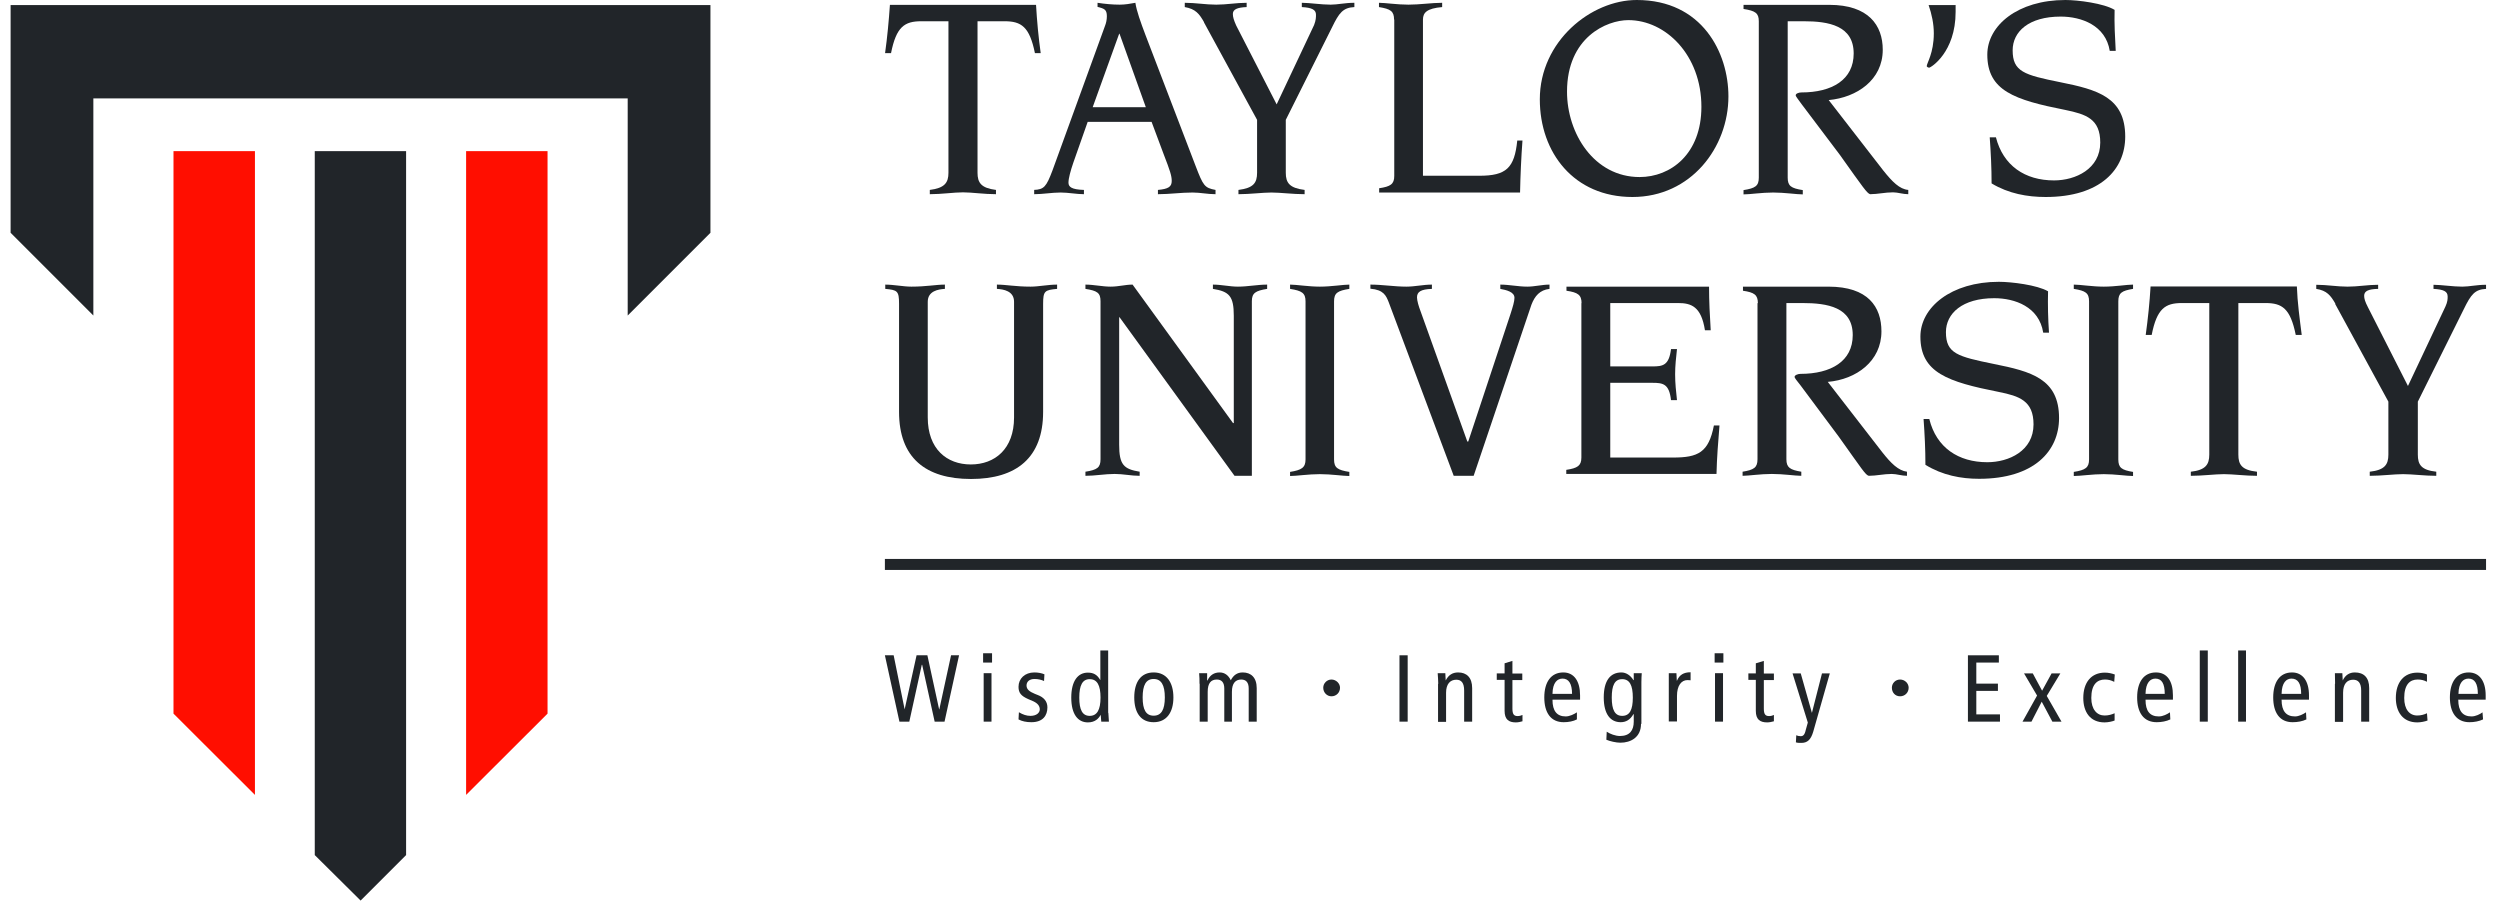 <svg width="219" height="80" viewBox="0 0 219 80" fill="none" xmlns="http://www.w3.org/2000/svg">
    <g clip-path="url(#clip0_1_937)">
    <path d="M22.333 69.633L15.198 62.514V13.241H22.333V69.633Z" fill="#FF0E00"/>
    <path d="M40.831 69.633L47.965 62.514V13.241H40.831V69.633Z" fill="#FF0E00"/>
    <path d="M171.312 0.425V1.045C171.312 4.588 169.141 5.927 168.994 5.927C168.896 5.927 168.782 5.845 168.782 5.796C168.782 5.535 169.402 4.653 169.402 2.923C169.402 2.09 169.222 1.241 168.945 0.441H171.296L171.312 0.425Z" fill="#212529"/>
    <path d="M217.778 48.963H77.516V49.927H217.778V48.963Z" fill="#212529"/>
    <path d="M77.516 57.404H78.284L79.247 62.139L80.292 57.404H81.239L82.267 62.139H82.284L83.312 57.404H84.014L82.741 63.216H81.876L80.782 58.237H80.749L79.655 63.216H78.79L77.516 57.404Z" fill="#212529"/>
    <path d="M86.904 58.041H86.12V57.225H86.904V58.041ZM86.169 58.971H86.855V63.216H86.169V58.971Z" fill="#212529"/>
    <path d="M89.271 62.4C89.598 62.596 89.924 62.71 90.267 62.71C90.806 62.71 91.084 62.433 91.084 62.139C91.084 61.845 90.904 61.617 90.529 61.437L90.071 61.241C89.451 60.963 89.222 60.702 89.222 60.163C89.222 59.445 89.778 58.906 90.61 58.906C90.953 58.906 91.263 58.972 91.492 59.069L91.459 59.657C91.247 59.559 90.953 59.478 90.626 59.478C90.169 59.478 89.924 59.723 89.924 60.049C89.924 60.392 90.186 60.588 90.659 60.784L90.904 60.882C91.427 61.078 91.753 61.437 91.753 61.959C91.753 62.678 91.361 63.265 90.349 63.265C89.908 63.265 89.516 63.184 89.222 63.02L89.255 62.4H89.271Z" fill="#212529"/>
    <path d="M97.092 62.449C97.092 62.694 97.141 62.971 97.141 63.216H96.471L96.422 62.612C96.243 62.955 95.916 63.282 95.296 63.282C94.431 63.282 93.843 62.58 93.843 61.11C93.843 59.641 94.431 58.922 95.296 58.922C95.786 58.922 96.112 59.102 96.374 59.559H96.39V56.98H97.076V62.449H97.092ZM95.459 59.494C94.822 59.494 94.545 60.033 94.545 61.11C94.545 62.188 94.822 62.71 95.459 62.71C96.096 62.71 96.406 62.188 96.406 61.11C96.406 60.033 96.112 59.494 95.459 59.494Z" fill="#212529"/>
    <path d="M101.059 58.906C102.186 58.906 102.79 59.772 102.79 61.094C102.79 62.416 102.186 63.265 101.059 63.265C99.933 63.265 99.361 62.433 99.361 61.094C99.361 59.755 99.933 58.906 101.059 58.906ZM101.059 62.694C101.729 62.694 102.039 62.172 102.039 61.094C102.039 60.016 101.729 59.478 101.059 59.478C100.39 59.478 100.096 60.016 100.096 61.094C100.096 62.172 100.39 62.694 101.059 62.694Z" fill="#212529"/>
    <path d="M105.076 59.886C105.076 59.592 105.076 59.265 105.043 58.972H105.745V59.608H105.778C105.99 59.135 106.365 58.906 106.839 58.906C107.28 58.906 107.606 59.151 107.818 59.592C108.047 59.151 108.373 58.906 108.863 58.906C109.582 58.906 110.088 59.347 110.088 60.278V63.217H109.386V60.31C109.386 59.772 109.141 59.527 108.733 59.527C108.243 59.527 107.916 59.837 107.916 60.604V63.217H107.247V60.31C107.247 59.772 107.002 59.527 106.594 59.527C106.088 59.527 105.794 59.837 105.794 60.604V63.217H105.092V59.902L105.076 59.886Z" fill="#212529"/>
    <path d="M116.635 59.527C117.043 59.527 117.386 59.87 117.386 60.245C117.386 60.669 117.059 60.996 116.635 60.996C116.243 60.996 115.916 60.669 115.916 60.245C115.916 59.853 116.243 59.527 116.635 59.527Z" fill="#212529"/>
    <path d="M123.312 57.404H122.594V63.216H123.312V57.404Z" fill="#212529"/>
    <path d="M125.99 59.886C125.99 59.592 125.957 59.265 125.941 58.972H126.61L126.643 59.608C126.888 59.135 127.231 58.906 127.737 58.906C128.471 58.906 128.961 59.347 128.961 60.278V63.217H128.259V60.49C128.259 59.821 128.014 59.543 127.573 59.543C127.035 59.543 126.676 59.919 126.676 60.686V63.233H125.973V59.919L125.99 59.886Z" fill="#212529"/>
    <path d="M133.369 63.184C133.222 63.233 132.978 63.282 132.782 63.282C132.161 63.282 131.802 63.02 131.802 62.269V59.559H131.116V58.988H131.802V58.106L132.488 57.894V59.004H133.353V59.575H132.488V62.073C132.488 62.563 132.618 62.727 132.945 62.727C133.124 62.727 133.255 62.678 133.369 62.629V63.2V63.184Z" fill="#212529"/>
    <path d="M135.998 61.306C135.998 62.286 136.39 62.759 137.157 62.759C137.5 62.759 137.892 62.563 138.137 62.4V63.02C137.827 63.184 137.402 63.265 136.978 63.265C135.851 63.265 135.28 62.433 135.28 61.094C135.28 59.755 135.867 58.906 136.945 58.906C137.892 58.906 138.414 59.674 138.414 60.914V61.29H136.014L135.998 61.306ZM137.712 60.784C137.712 59.886 137.418 59.445 136.88 59.445C136.422 59.445 136.014 59.788 135.998 60.784H137.712V60.784Z" fill="#212529"/>
    <path d="M143.753 63.412C143.753 64.588 142.855 65.061 141.941 65.061C141.582 65.061 141.01 64.931 140.716 64.8L140.749 64.098C141.043 64.294 141.516 64.474 141.908 64.474C142.773 64.474 143.116 63.968 143.116 63.217V62.563H143.084C142.806 63.053 142.431 63.265 141.973 63.265C141.076 63.265 140.488 62.563 140.488 61.094C140.488 59.625 141.059 58.906 142.039 58.906C142.447 58.906 142.839 59.167 143.084 59.576H143.116V58.972H143.818C143.802 59.216 143.786 59.478 143.786 59.755V63.412H143.753ZM142.104 62.71C142.757 62.71 143.035 62.188 143.035 61.11C143.035 60.033 142.757 59.494 142.104 59.494C141.451 59.494 141.19 60.033 141.19 61.11C141.19 62.188 141.467 62.71 142.104 62.71Z" fill="#212529"/>
    <path d="M146.186 59.886C146.186 59.592 146.186 59.265 146.186 58.971H146.855L146.888 59.625H146.904C147.116 59.118 147.492 58.89 148.096 58.89V59.592C148.096 59.592 147.916 59.576 147.818 59.576C147.296 59.576 146.904 60.049 146.904 60.963V63.2H146.186V59.886V59.886Z" fill="#212529"/>
    <path d="M150.969 58.041H150.202V57.225H150.969V58.041ZM150.235 58.971H150.937V63.216H150.235V58.971Z" fill="#212529"/>
    <path d="M155.394 63.184C155.231 63.233 154.986 63.282 154.806 63.282C154.169 63.282 153.81 63.02 153.81 62.269V59.559H153.157V58.988H153.81V58.106L154.512 57.894V59.004H155.394V59.575H154.512V62.073C154.512 62.563 154.643 62.727 154.969 62.727C155.165 62.727 155.28 62.678 155.394 62.629V63.2V63.184Z" fill="#212529"/>
    <path d="M158.839 64.098C158.627 64.816 158.316 65.078 157.794 65.078C157.614 65.078 157.451 65.078 157.32 65.029L157.353 64.408C157.451 64.457 157.582 64.49 157.745 64.49C157.941 64.49 158.088 64.392 158.186 63.935L158.365 63.298L157.027 58.988H157.745L158.724 62.449L159.606 58.988H160.292L158.839 64.098V64.098Z" fill="#212529"/>
    <path d="M166.447 59.527C166.871 59.527 167.198 59.87 167.198 60.245C167.198 60.669 166.871 60.996 166.447 60.996C166.022 60.996 165.729 60.669 165.729 60.245C165.729 59.853 166.039 59.527 166.447 59.527Z" fill="#212529"/>
    <path d="M172.39 57.404H175.1V58.041H173.125V59.886H175.018V60.522H173.125V62.58H175.198V63.216H172.39V57.404Z" fill="#212529"/>
    <path d="M178.447 60.931L177.304 58.988H178.071L178.888 60.506L179.72 58.988H180.488L179.296 60.963L180.586 63.216H179.786L178.855 61.469L177.957 63.216H177.173L178.447 60.931Z" fill="#212529"/>
    <path d="M185.19 59.722C184.929 59.592 184.7 59.526 184.39 59.526C183.704 59.526 183.198 59.967 183.198 61.143C183.198 62.139 183.688 62.678 184.357 62.678C184.7 62.678 184.978 62.596 185.239 62.481V63.118C185.043 63.2 184.667 63.282 184.357 63.282C183.084 63.282 182.496 62.351 182.496 61.143C182.496 59.771 183.198 58.922 184.39 58.922C184.684 58.922 184.994 58.988 185.255 59.086L185.206 59.739L185.19 59.722Z" fill="#212529"/>
    <path d="M187.949 61.306C187.949 62.286 188.325 62.759 189.108 62.759C189.484 62.759 189.843 62.563 190.088 62.4L190.12 63.02C189.778 63.184 189.353 63.265 188.929 63.265C187.786 63.265 187.214 62.433 187.214 61.094C187.214 59.755 187.786 58.906 188.863 58.906C189.843 58.906 190.349 59.674 190.349 60.914V61.29H187.949V61.306ZM189.631 60.784C189.631 59.886 189.369 59.445 188.814 59.445C188.373 59.445 187.965 59.788 187.949 60.784H189.631Z" fill="#212529"/>
    <path d="M193.402 56.98H192.7V63.216H193.402V56.98Z" fill="#212529"/>
    <path d="M196.749 56.98H196.063V63.216H196.749V56.98Z" fill="#212529"/>
    <path d="M199.867 61.306C199.867 62.286 200.259 62.759 201.043 62.759C201.386 62.759 201.761 62.563 202.006 62.4L202.039 63.02C201.712 63.184 201.271 63.265 200.831 63.265C199.704 63.265 199.133 62.433 199.133 61.094C199.133 59.755 199.704 58.906 200.782 58.906C201.729 58.906 202.267 59.674 202.267 60.914V61.29H199.851L199.867 61.306ZM201.582 60.784C201.582 59.886 201.304 59.445 200.733 59.445C200.292 59.445 199.884 59.788 199.867 60.784H201.582Z" fill="#212529"/>
    <path d="M204.553 59.886C204.553 59.592 204.537 59.265 204.537 58.972H205.19L205.222 59.608C205.451 59.135 205.81 58.906 206.284 58.906C207.067 58.906 207.541 59.347 207.541 60.278V63.217H206.839V60.49C206.839 59.821 206.578 59.543 206.137 59.543C205.598 59.543 205.255 59.919 205.255 60.686V63.233H204.537V59.919L204.553 59.886Z" fill="#212529"/>
    <path d="M212.602 59.722C212.341 59.592 212.112 59.526 211.786 59.526C211.1 59.526 210.61 59.967 210.61 61.143C210.61 62.139 211.067 62.678 211.753 62.678C212.08 62.678 212.357 62.596 212.602 62.481L212.651 63.118C212.439 63.2 212.063 63.282 211.753 63.282C210.48 63.282 209.876 62.351 209.876 61.143C209.876 59.771 210.578 58.922 211.769 58.922C212.063 58.922 212.39 58.988 212.602 59.086V59.739V59.722Z" fill="#212529"/>
    <path d="M215.345 61.306C215.345 62.286 215.737 62.759 216.504 62.759C216.863 62.759 217.255 62.563 217.467 62.4L217.516 63.02C217.173 63.184 216.749 63.265 216.324 63.265C215.198 63.265 214.61 62.433 214.61 61.094C214.61 59.755 215.198 58.906 216.259 58.906C217.206 58.906 217.745 59.674 217.745 60.914V61.29H215.329L215.345 61.306ZM217.059 60.784C217.059 59.886 216.782 59.445 216.243 59.445C215.786 59.445 215.378 59.788 215.361 60.784H217.075H217.059Z" fill="#212529"/>
    <path d="M83.067 1.861H80.7C79.231 1.861 78.512 2.351 78.055 4.653H77.533C77.729 3.249 77.859 1.845 77.957 0.425H90.757C90.839 1.845 90.969 3.249 91.165 4.653H90.659C90.186 2.335 89.467 1.861 87.998 1.861H85.631V15.135C85.631 16 85.941 16.474 87.247 16.637V17.012C86.235 17.012 85.124 16.849 84.357 16.849C83.59 16.849 82.463 17.012 81.451 17.012V16.637C82.757 16.474 83.084 16 83.084 15.135V1.861H83.067Z" fill="#212529"/>
    <path d="M90.561 16.637C91.459 16.604 91.655 16.359 92.194 14.939L96.798 2.269C96.896 2.024 96.961 1.731 96.961 1.42C96.961 0.816 96.716 0.751 96.145 0.604V0.245C96.765 0.343 97.467 0.408 98.088 0.408C98.545 0.408 99.018 0.327 99.459 0.245C99.573 0.98 99.9 1.894 100.357 3.102L104.733 14.531C105.402 16.277 105.516 16.457 106.48 16.637V17.012C105.778 17.012 105.141 16.865 104.471 16.865C103.443 16.865 102.463 17.012 101.435 17.012V16.637C102.349 16.555 102.643 16.359 102.643 15.853C102.643 15.396 102.496 14.955 101.941 13.518L100.88 10.678H95.28L94.022 14.253C93.778 14.971 93.598 15.624 93.598 16C93.598 16.375 93.876 16.604 94.953 16.637V17.012C94.3 17.012 93.598 16.865 92.912 16.865C92.145 16.865 91.361 17.012 90.594 17.012V16.637H90.561ZM100.373 9.388L98.071 2.955H98.039L95.72 9.388H100.373Z" fill="#212529"/>
    <path d="M105.484 1.959C105.059 1.208 104.733 0.784 103.786 0.62V0.245C104.733 0.245 105.647 0.408 106.545 0.408C107.443 0.408 108.292 0.245 109.206 0.245V0.62C108.39 0.653 107.998 0.816 107.998 1.224C107.998 1.486 108.08 1.763 108.292 2.237L111.835 9.143L115.116 2.188C115.28 1.763 115.28 1.502 115.28 1.29C115.28 0.849 114.92 0.669 114.039 0.62V0.245C114.708 0.245 115.753 0.408 116.569 0.408C117.173 0.408 117.81 0.245 118.643 0.245V0.62C117.647 0.669 117.304 1.127 116.7 2.367L112.635 10.498V15.135C112.635 16.016 112.961 16.473 114.284 16.637V17.012C113.271 17.012 112.145 16.865 111.378 16.865C110.61 16.865 109.484 17.012 108.488 17.012V16.637C109.81 16.473 110.12 16.016 110.12 15.135V10.498L105.467 1.959H105.484Z" fill="#212529"/>
    <path d="M122.12 1.714C122.12 0.98 121.81 0.784 120.798 0.62V0.245C121.337 0.245 122.398 0.408 123.378 0.408C124.357 0.408 125.435 0.245 126.333 0.245V0.62C124.994 0.735 124.651 1.11 124.651 1.714V15.396H129.582C131.949 15.396 132.667 14.726 132.912 12.31H133.369C133.255 13.829 133.19 15.347 133.157 16.865H120.814V16.49C121.81 16.343 122.137 16.131 122.137 15.412V1.714H122.12Z" fill="#212529"/>
    <path d="M143.378 0C149.124 0 151.41 4.637 151.41 8.441C151.41 12.914 148.129 17.257 143.002 17.257C137.876 17.257 134.888 13.371 134.888 8.702C134.888 3.608 139.378 0 143.378 0ZM143.622 15.51C146.365 15.51 149.043 13.486 149.043 9.355C149.043 4.833 145.924 1.763 142.643 1.763C140.749 1.763 137.271 3.265 137.271 8.033C137.271 11.69 139.639 15.51 143.639 15.51" fill="#212529"/>
    <path d="M154.071 1.861C154.071 1.143 153.761 0.947 152.733 0.784V0.425H160.243C163.688 0.425 164.929 2.22 164.929 4.359C164.929 7.004 162.659 8.539 160.194 8.767L164.978 14.939C165.761 15.918 166.398 16.572 167.165 16.637V17.012C166.692 17.012 166.251 16.849 165.827 16.849C165.141 16.849 164.471 17.012 163.818 17.012C163.541 16.914 163.263 16.506 161.173 13.567L157.81 9.11C157.516 8.686 157.304 8.457 157.304 8.343C157.304 8.196 157.582 8.098 157.794 8.098C160.488 8.098 162.382 6.988 162.382 4.686C162.382 2.237 160.178 1.861 158.006 1.861H156.602V15.559C156.602 16.294 156.896 16.49 157.924 16.653V17.029C157.386 17.029 156.324 16.865 155.329 16.865C154.333 16.865 153.288 17.029 152.733 17.029V16.653C153.761 16.49 154.071 16.294 154.071 15.559V1.861V1.861Z" fill="#212529"/>
    <path d="M174.839 12.016C175.476 14.514 177.386 15.804 179.933 15.804C181.827 15.804 183.982 14.792 183.982 12.49C183.982 10.416 182.741 10.008 180.929 9.633C176.471 8.751 174.088 7.951 174.088 4.784C174.088 2.237 176.749 0 180.929 0C182.022 0 184.308 0.294 185.239 0.865C185.206 2.041 185.271 3.282 185.337 4.457H184.814C184.455 2.22 182.333 1.453 180.52 1.453C177.712 1.453 176.308 2.776 176.308 4.408C176.308 6.269 177.304 6.563 180.471 7.2C183.737 7.853 186.169 8.522 186.169 11.967C186.169 14.841 183.998 17.257 179.198 17.257C177.598 17.257 175.949 16.963 174.463 16.065C174.463 14.726 174.398 13.388 174.3 12.033H174.822L174.839 12.016Z" fill="#212529"/>
    <path d="M77.516 24.931C78.333 24.931 79.116 25.11 79.835 25.11C81.157 25.11 81.974 24.931 82.773 24.931V25.306C82.202 25.339 81.271 25.486 81.271 26.433V36.572C81.271 39.331 82.937 40.686 85.043 40.686C87.149 40.686 88.831 39.331 88.831 36.572V26.433C88.831 25.486 87.9 25.339 87.329 25.306V24.931C88.129 24.931 88.961 25.11 90.284 25.11C90.986 25.11 91.802 24.931 92.602 24.931V25.306C91.525 25.404 91.377 25.486 91.377 26.612V36.082C91.377 40.098 89.043 41.959 85.059 41.959C81.076 41.959 78.757 40.098 78.757 36.082V26.612C78.757 25.486 78.61 25.404 77.549 25.306V24.931H77.516Z" fill="#212529"/>
    <path d="M96.406 26.384C96.406 25.649 96.112 25.469 95.084 25.306V24.931C95.818 24.931 96.569 25.11 97.288 25.11C98.006 25.11 98.561 24.931 99.214 24.931L108.014 37.061H108.08V27.657C108.08 25.927 107.671 25.535 106.251 25.306V24.931C107.002 24.931 107.72 25.11 108.439 25.11C109.304 25.11 110.153 24.931 111.002 24.931V25.306C109.99 25.469 109.663 25.665 109.663 26.384V41.682H108.145L98.071 27.788H98.039V38.955C98.039 40.702 98.431 41.094 99.835 41.322V41.682C99.1 41.682 98.382 41.518 97.647 41.518C96.798 41.518 95.933 41.682 95.084 41.682V41.322C96.112 41.159 96.406 40.963 96.406 40.229V26.384V26.384Z" fill="#212529"/>
    <path d="M113.01 41.339C114.022 41.176 114.365 40.963 114.365 40.245V26.4C114.365 25.665 114.039 25.469 113.01 25.306V24.931C113.565 24.931 114.627 25.11 115.622 25.11C116.618 25.11 117.663 24.931 118.202 24.931V25.306C117.173 25.469 116.863 25.665 116.863 26.4V40.245C116.863 40.98 117.173 41.176 118.202 41.339V41.698C117.663 41.698 116.618 41.535 115.622 41.535C114.627 41.535 113.565 41.698 113.01 41.698V41.339Z" fill="#212529"/>
    <path d="M120.063 24.931C121.092 24.931 122.153 25.11 123.198 25.11C123.949 25.11 124.667 24.931 125.435 24.931V25.306C124.455 25.339 124.129 25.567 124.129 26.057C124.129 26.335 124.292 26.873 124.406 27.167L128.537 38.678H128.618L132.308 27.543C132.52 26.89 132.667 26.4 132.667 26.09C132.667 25.567 131.949 25.404 131.427 25.306V24.931C132.21 24.931 132.994 25.11 133.794 25.11C134.431 25.11 135.084 24.931 135.737 24.931V25.306C134.888 25.404 134.447 25.927 134.153 26.694L129.092 41.682H127.345L121.647 26.465C121.418 25.894 121.206 25.388 120.047 25.29V24.914L120.063 24.931Z" fill="#212529"/>
    <path d="M138.545 26.563C138.545 25.828 138.218 25.616 137.222 25.469V25.11H149.712C149.712 26.367 149.778 27.657 149.859 28.93H149.353C149.027 26.841 148.145 26.547 147.002 26.547H141.059V32.098H144.749C145.663 32.098 146.202 32.016 146.382 30.579H146.904C146.822 31.331 146.741 32.033 146.741 32.784C146.741 33.584 146.822 34.286 146.904 35.053H146.382C146.218 33.616 145.68 33.535 144.749 33.535H141.059V40.081H146.561C148.749 40.081 149.68 39.641 150.137 37.273H150.627C150.512 38.694 150.398 40.098 150.365 41.518H137.206V41.159C138.186 41.012 138.529 40.8 138.529 40.081V26.547L138.545 26.563Z" fill="#212529"/>
    <path d="M153.99 26.563C153.99 25.828 153.68 25.616 152.684 25.469V25.11H160.178C163.639 25.11 164.814 26.873 164.814 29.029C164.814 31.641 162.61 33.241 160.112 33.453L164.88 39.608C165.663 40.604 166.3 41.224 167.051 41.322V41.681C166.594 41.681 166.137 41.518 165.712 41.518C165.027 41.518 164.357 41.681 163.704 41.681C163.41 41.6 163.165 41.175 161.076 38.253L157.729 33.763C157.418 33.355 157.206 33.126 157.206 33.012C157.206 32.865 157.5 32.751 157.712 32.751C160.406 32.751 162.3 31.641 162.3 29.355C162.3 26.906 160.08 26.547 157.892 26.547H156.488V40.228C156.488 40.963 156.814 41.159 157.794 41.322V41.681C157.271 41.681 156.21 41.518 155.214 41.518C154.218 41.518 153.173 41.681 152.651 41.681V41.322C153.647 41.159 153.957 40.963 153.957 40.228V26.547L153.99 26.563Z" fill="#212529"/>
    <path d="M169.01 36.718C169.631 39.216 171.557 40.49 174.088 40.49C175.982 40.49 178.137 39.494 178.137 37.176C178.137 35.102 176.88 34.694 175.1 34.335C170.643 33.453 168.227 32.653 168.227 29.486C168.227 26.922 170.92 24.686 175.1 24.686C176.194 24.686 178.463 24.963 179.41 25.518C179.378 26.71 179.41 27.951 179.492 29.143H178.986C178.627 26.873 176.504 26.122 174.692 26.122C171.9 26.122 170.463 27.461 170.463 29.094C170.463 30.971 171.476 31.233 174.676 31.886C177.925 32.539 180.373 33.176 180.373 36.62C180.373 39.51 178.186 41.943 173.369 41.943C171.786 41.943 170.153 41.633 168.667 40.718C168.667 39.363 168.602 38.041 168.504 36.702H169.027L169.01 36.718Z" fill="#212529"/>
    <path d="M181.663 41.339C182.692 41.176 183.002 40.963 183.002 40.245V26.4C183.002 25.665 182.692 25.469 181.663 25.306V24.931C182.235 24.931 183.28 25.11 184.292 25.11C185.304 25.11 186.3 24.931 186.855 24.931V25.306C185.859 25.469 185.565 25.665 185.565 26.4V40.245C185.565 40.98 185.859 41.176 186.855 41.339V41.698C186.316 41.698 185.271 41.535 184.292 41.535C183.312 41.535 182.235 41.698 181.663 41.698V41.339Z" fill="#212529"/>
    <path d="M193.5 26.547H191.133C189.68 26.547 188.945 27.02 188.488 29.339H187.965C188.161 27.902 188.308 26.514 188.39 25.094H201.206C201.255 26.514 201.451 27.902 201.631 29.339H201.108C200.635 27.02 199.916 26.547 198.463 26.547H196.08V39.821C196.08 40.702 196.373 41.176 197.712 41.323V41.682C196.7 41.682 195.59 41.535 194.822 41.535C194.055 41.535 192.929 41.682 191.916 41.682V41.323C193.222 41.176 193.533 40.686 193.533 39.821V26.547H193.5Z" fill="#212529"/>
    <path d="M204.586 26.612C204.161 25.878 203.835 25.453 202.904 25.306V24.947C203.835 24.947 204.749 25.11 205.647 25.11C206.545 25.11 207.427 24.947 208.325 24.947V25.306C207.492 25.323 207.1 25.486 207.1 25.91C207.1 26.155 207.182 26.433 207.427 26.906L210.937 33.812L214.218 26.857C214.414 26.433 214.414 26.188 214.414 25.976C214.414 25.518 214.055 25.355 213.174 25.306V24.947C213.827 24.947 214.888 25.11 215.688 25.11C216.325 25.11 216.945 24.947 217.778 24.947V25.306C216.798 25.355 216.455 25.796 215.835 27.07L211.802 35.184V39.821C211.802 40.702 212.096 41.176 213.418 41.322V41.682C212.406 41.682 211.296 41.535 210.512 41.535C209.729 41.535 208.618 41.682 207.59 41.682V41.322C208.912 41.176 209.222 40.686 209.222 39.821V35.184L204.553 26.612H204.586Z" fill="#212529"/>
    <path d="M0.929 0.441V20.392L8.178 27.641V8.621H54.986V27.641L62.235 20.392V0.441H0.929Z" fill="#212529"/>
    <path d="M27.573 13.241V74.906L31.59 78.89L35.574 74.906V13.241H27.573Z" fill="#212529"/>
    </g>
    <defs>
    <clipPath id="clip0_1_937">
    <rect width="217.143" height="80" fill="white" transform="translate(0.929)"/>
    </clipPath>
    </defs>
    </svg>
    
